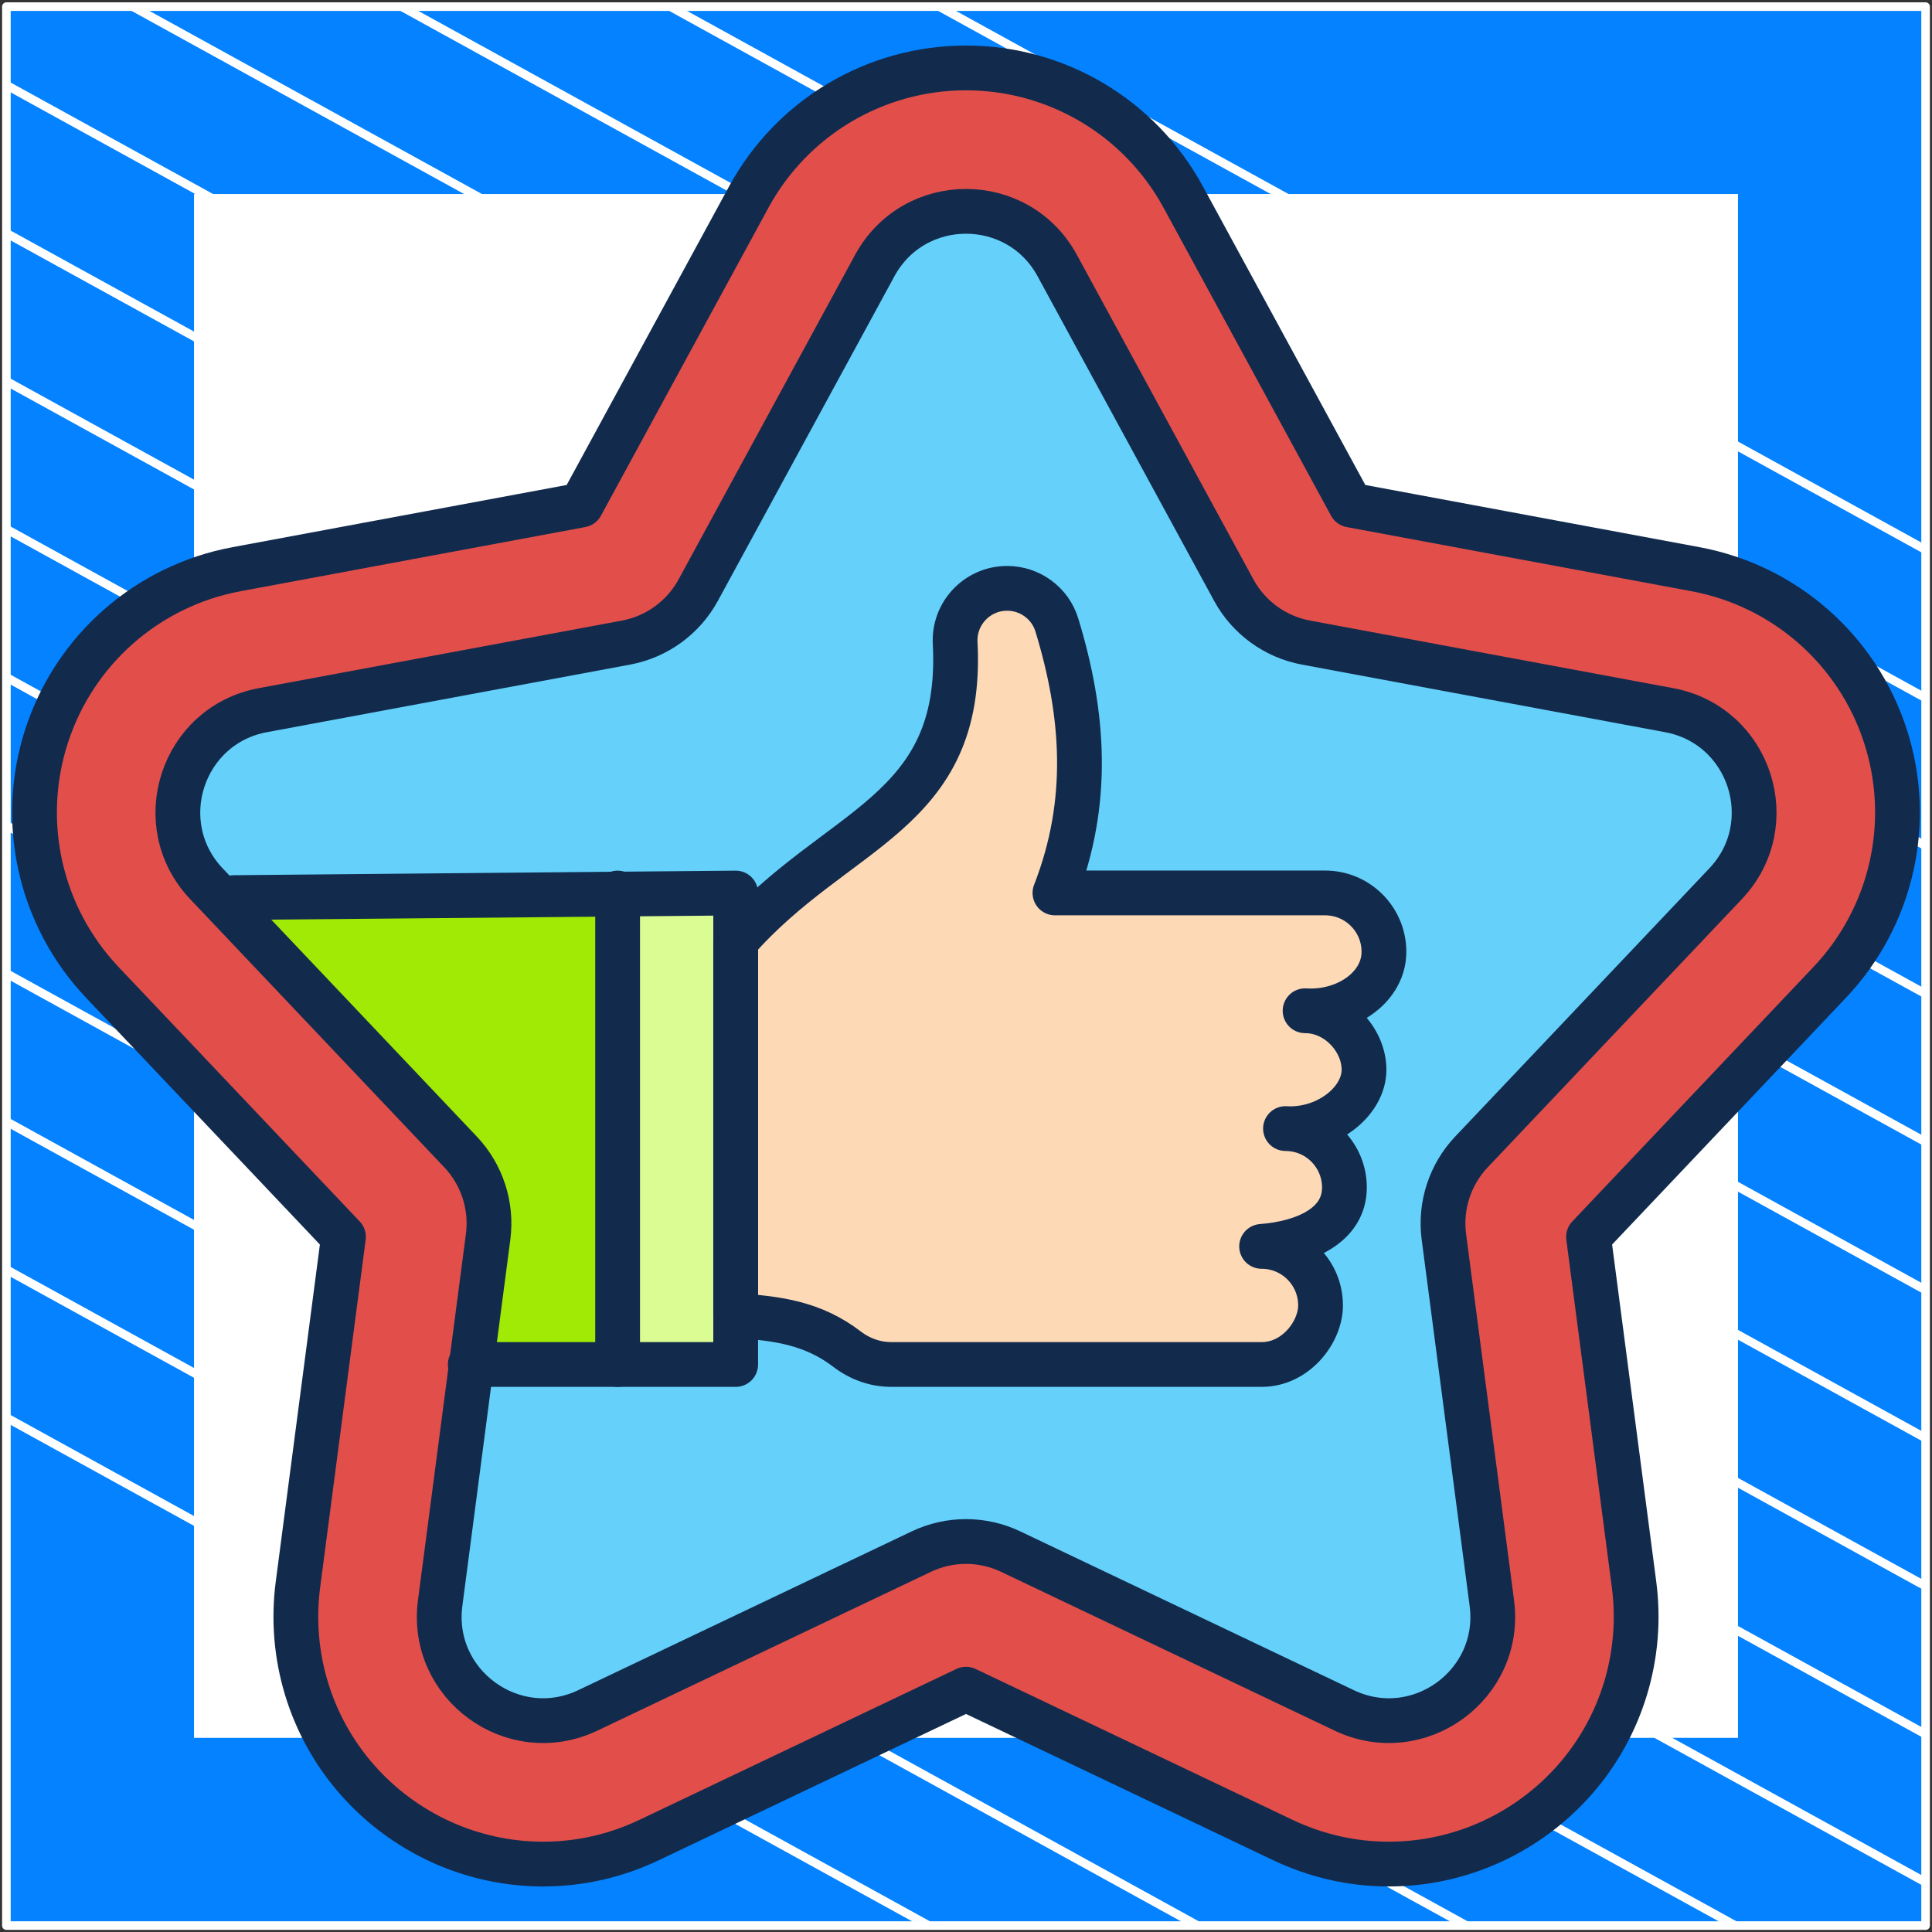 <?xml version="1.0" encoding="UTF-8"?> <svg xmlns="http://www.w3.org/2000/svg" width="302" height="302" viewBox="0 0 302 302" fill="none"><rect x="0" y="0" width="302" height="302" fill="#333333" stroke="none"/><path d="M301 1.038H1V301H301V1.038Z" fill="#0482FF" stroke="white" stroke-width="1.346" stroke-linejoin="round"></path><mask id="mask0_20_811" style="mask-type:luminance" maskUnits="userSpaceOnUse" x="1" y="1" width="300" height="300"><path d="M301 1H1V300.962H301V1Z" fill="white"></path></mask><g mask="url(#mask0_20_811)"><path d="M-285.023 64.085L219.795 342.085" stroke="white" stroke-width="1.346" stroke-miterlimit="10"></path><path d="M-263.954 52.544L240.932 330.581" stroke="white" stroke-width="1.346" stroke-miterlimit="10"></path><path d="M-242.819 41.04L261.999 319.04" stroke="white" stroke-width="1.346" stroke-miterlimit="10"></path><path d="M-221.682 29.536L283.136 307.536" stroke="white" stroke-width="1.346" stroke-miterlimit="10"></path><path d="M-200.545 18.032L304.272 296.032" stroke="white" stroke-width="1.346" stroke-miterlimit="10"></path><path d="M-179.41 6.528L325.409 284.528" stroke="white" stroke-width="1.346" stroke-miterlimit="10"></path><path d="M-158.273 -5.014L346.545 273.024" stroke="white" stroke-width="1.346" stroke-miterlimit="10"></path><path d="M-137.205 -16.517L367.613 261.483" stroke="white" stroke-width="1.346" stroke-miterlimit="10"></path><path d="M-116.069 -28.021L388.749 249.979" stroke="white" stroke-width="1.346" stroke-miterlimit="10"></path><path d="M-94.932 -39.525L409.886 238.475" stroke="white" stroke-width="1.346" stroke-miterlimit="10"></path><path d="M-73.796 -51.029L431.023 226.971" stroke="white" stroke-width="1.346" stroke-miterlimit="10"></path><path d="M-52.659 -62.533L452.159 215.467" stroke="white" stroke-width="1.346" stroke-miterlimit="10"></path><path d="M-31.591 -74.075L473.227 203.963" stroke="white" stroke-width="1.346" stroke-miterlimit="10"></path><path d="M-10.454 -85.579L494.364 192.422" stroke="white" stroke-width="1.346" stroke-miterlimit="10"></path></g><path d="M271 31H31V270.975H271V31Z" fill="white" stroke="white" stroke-width="1.346" stroke-miterlimit="10"></path><mask id="mask1_20_811" style="mask-type:luminance" maskUnits="userSpaceOnUse" x="1" y="1" width="300" height="300"><path d="M1 1H301V301H1V1Z" fill="white"></path></mask><g mask="url(#mask1_20_811)"><path d="M217.111 291.381C211.349 291.382 205.753 290.109 200.48 287.599L151 264.042L101.52 287.599C96.249 290.109 90.654 291.381 84.891 291.381C73.783 291.381 63.18 286.559 55.8 278.15C48.492 269.824 45.13 258.718 46.575 247.679L53.69 193.341L15.995 153.563C6.246 143.274 2.911 128.509 7.291 115.029C11.67 101.549 23.047 91.564 36.982 88.971L90.859 78.946L117.042 30.804C123.814 18.353 136.826 10.618 151 10.618C165.174 10.618 178.186 18.353 184.958 30.805L211.142 78.946L265.018 88.971C278.952 91.564 290.329 101.549 294.71 115.029C299.09 128.509 295.755 143.274 286.005 153.563L248.311 193.341L255.425 247.679C256.869 258.717 253.508 269.822 246.202 278.148C238.823 286.557 228.219 291.38 217.111 291.381Z" fill="#E24F4B"></path><path d="M133.422 264.042L83.942 287.599C81.403 288.808 78.787 289.723 76.115 290.354C78.971 291.024 81.912 291.381 84.892 291.381C90.654 291.381 96.248 290.109 101.52 287.599L142.211 268.227L133.422 264.042Z" fill="#E24F4B"></path><path d="M165.264 41.515L192.854 92.242C195.191 96.538 199.34 99.552 204.148 100.447L260.917 111.011C273.57 113.365 278.585 128.802 269.733 138.143L230.015 180.058C226.651 183.608 225.066 188.485 225.701 193.335L233.197 250.589C234.868 263.351 221.736 272.891 210.116 267.358L157.98 242.537C153.564 240.435 148.436 240.435 144.02 242.537L91.883 267.358C80.263 272.891 67.132 263.351 68.803 250.589L76.299 193.335C76.934 188.485 75.349 183.608 71.985 180.058L32.267 138.143C23.415 128.802 28.43 113.365 41.083 111.011L97.852 100.447C102.66 99.552 106.809 96.538 109.146 92.242L136.736 41.515C142.884 30.209 159.115 30.209 165.264 41.515Z" fill="#65D1FB"></path><path d="M67.247 83.34L90.858 78.946L117.042 30.804C123.814 18.353 136.826 10.618 151 10.618C165.174 10.618 178.185 18.353 184.958 30.805L211.141 78.946L265.018 88.971C278.953 91.565 290.33 101.549 294.71 115.029C299.089 128.509 295.754 143.274 286.005 153.563L248.31 193.341L255.425 247.68C256.87 258.717 253.508 269.822 246.202 278.148C238.822 286.557 228.219 291.381 217.11 291.382C211.348 291.382 205.753 290.11 200.48 287.599L151 264.042L101.52 287.599C96.249 290.109 90.653 291.382 84.891 291.382C73.782 291.382 63.179 286.559 55.799 278.151C48.492 269.824 45.13 258.718 46.575 247.68L53.69 193.341L15.995 153.563C6.246 143.274 2.91 128.509 7.29 115.029C11.67 101.549 23.047 91.565 36.982 88.971L67.247 83.34Z" stroke="#122B4D" stroke-width="7" stroke-miterlimit="10" stroke-linecap="round" stroke-linejoin="round"></path><path d="M114.995 139.592V213.289H76.147C67.76 198.973 77.685 205.342 77.685 187.548C77.685 178.93 38.432 148.699 40.551 140.746L114.995 139.592Z" fill="#A1EA06"></path><path d="M114.997 139.594H96.542V213.291H114.997V139.594Z" fill="#DAFC92"></path><path d="M197.21 194.832C202.296 194.832 206.419 198.955 206.419 204.041C206.432 208.219 202.536 213.303 197.21 213.291H139.277C136.79 213.291 134.383 212.408 132.409 210.894C127.203 206.903 121.693 206.057 114.997 205.659V147.099C130.745 129.105 150.701 127.415 149.305 100.527C149.063 95.875 152.771 91.968 157.43 91.968C160.993 91.968 164.162 94.281 165.201 97.689C169.428 111.543 170.485 125.292 164.905 139.577H207.123C212.209 139.577 216.332 143.7 216.332 148.786C216.332 154.333 210.407 158.405 204.005 157.995C209.091 157.995 213.214 162.592 213.214 167.204C213.214 172.237 207.323 176.806 200.943 176.413C206.029 176.413 210.152 180.536 210.152 185.622C210.153 191.564 203.947 194.309 197.21 194.832Z" fill="#FED9B6"></path><path d="M201.535 176.436C206.349 176.739 210.153 180.739 210.153 185.624C210.153 191.565 203.945 194.307 197.209 194.829C202.295 194.829 206.42 198.955 206.42 204.041C206.432 208.219 202.538 213.306 197.209 213.288H175.367L139.275 213.286C136.788 213.286 134.384 212.408 132.408 210.894C127.203 206.9 121.695 206.057 114.995 205.66V147.098C130.747 129.103 150.701 127.411 149.306 100.525C149.063 95.872 152.772 91.967 157.431 91.967C159.212 91.967 160.891 92.542 162.262 93.551C163.627 94.554 164.678 95.984 165.2 97.688C169.426 111.54 170.488 125.292 164.903 139.578H207.126C212.207 139.578 216.331 143.697 216.331 148.783C216.331 154.149 210.794 158.132 204.639 158.019M201.535 176.436C201.339 176.43 201.138 176.424 200.942 176.412C201.144 176.412 201.339 176.418 201.535 176.436ZM201.535 176.436C207.684 176.519 213.216 172.08 213.216 167.207C213.216 162.785 209.429 158.381 204.639 158.019M204.639 158.019C204.425 158.019 204.218 158.007 204.004 157.995C204.218 157.995 204.431 158.001 204.639 158.019Z" stroke="#122B4D" stroke-width="7" stroke-miterlimit="10" stroke-linecap="round" stroke-linejoin="round"></path><path d="M36.596 140.307L114.998 139.594V213.291H73.51" stroke="#122B4D" stroke-width="7" stroke-miterlimit="10" stroke-linecap="round" stroke-linejoin="round"></path><path d="M96.542 139.594V213.291" stroke="#122B4D" stroke-width="7" stroke-miterlimit="10" stroke-linecap="round" stroke-linejoin="round"></path><path d="M243.155 166.191L230.015 180.058C226.651 183.608 225.066 188.485 225.701 193.335L233.197 250.59C234.868 263.351 221.737 272.891 210.117 267.359L157.98 242.537C153.564 240.434 148.436 240.434 144.02 242.537L91.884 267.359C80.263 272.891 67.132 263.351 68.803 250.59L76.299 193.335C76.933 188.485 75.349 183.608 71.985 180.058L32.267 138.144C23.415 128.801 28.43 113.365 41.083 111.011L97.852 100.447C102.66 99.553 106.809 96.538 109.146 92.241L136.736 41.515C142.885 30.209 159.115 30.209 165.264 41.515L192.854 92.241C195.19 96.538 199.339 99.553 204.148 100.447L260.917 111.011C273.57 113.365 278.585 128.801 269.733 138.144L243.155 166.191Z" stroke="#122B4D" stroke-width="7" stroke-miterlimit="10" stroke-linecap="round" stroke-linejoin="round"></path></g></svg> 
